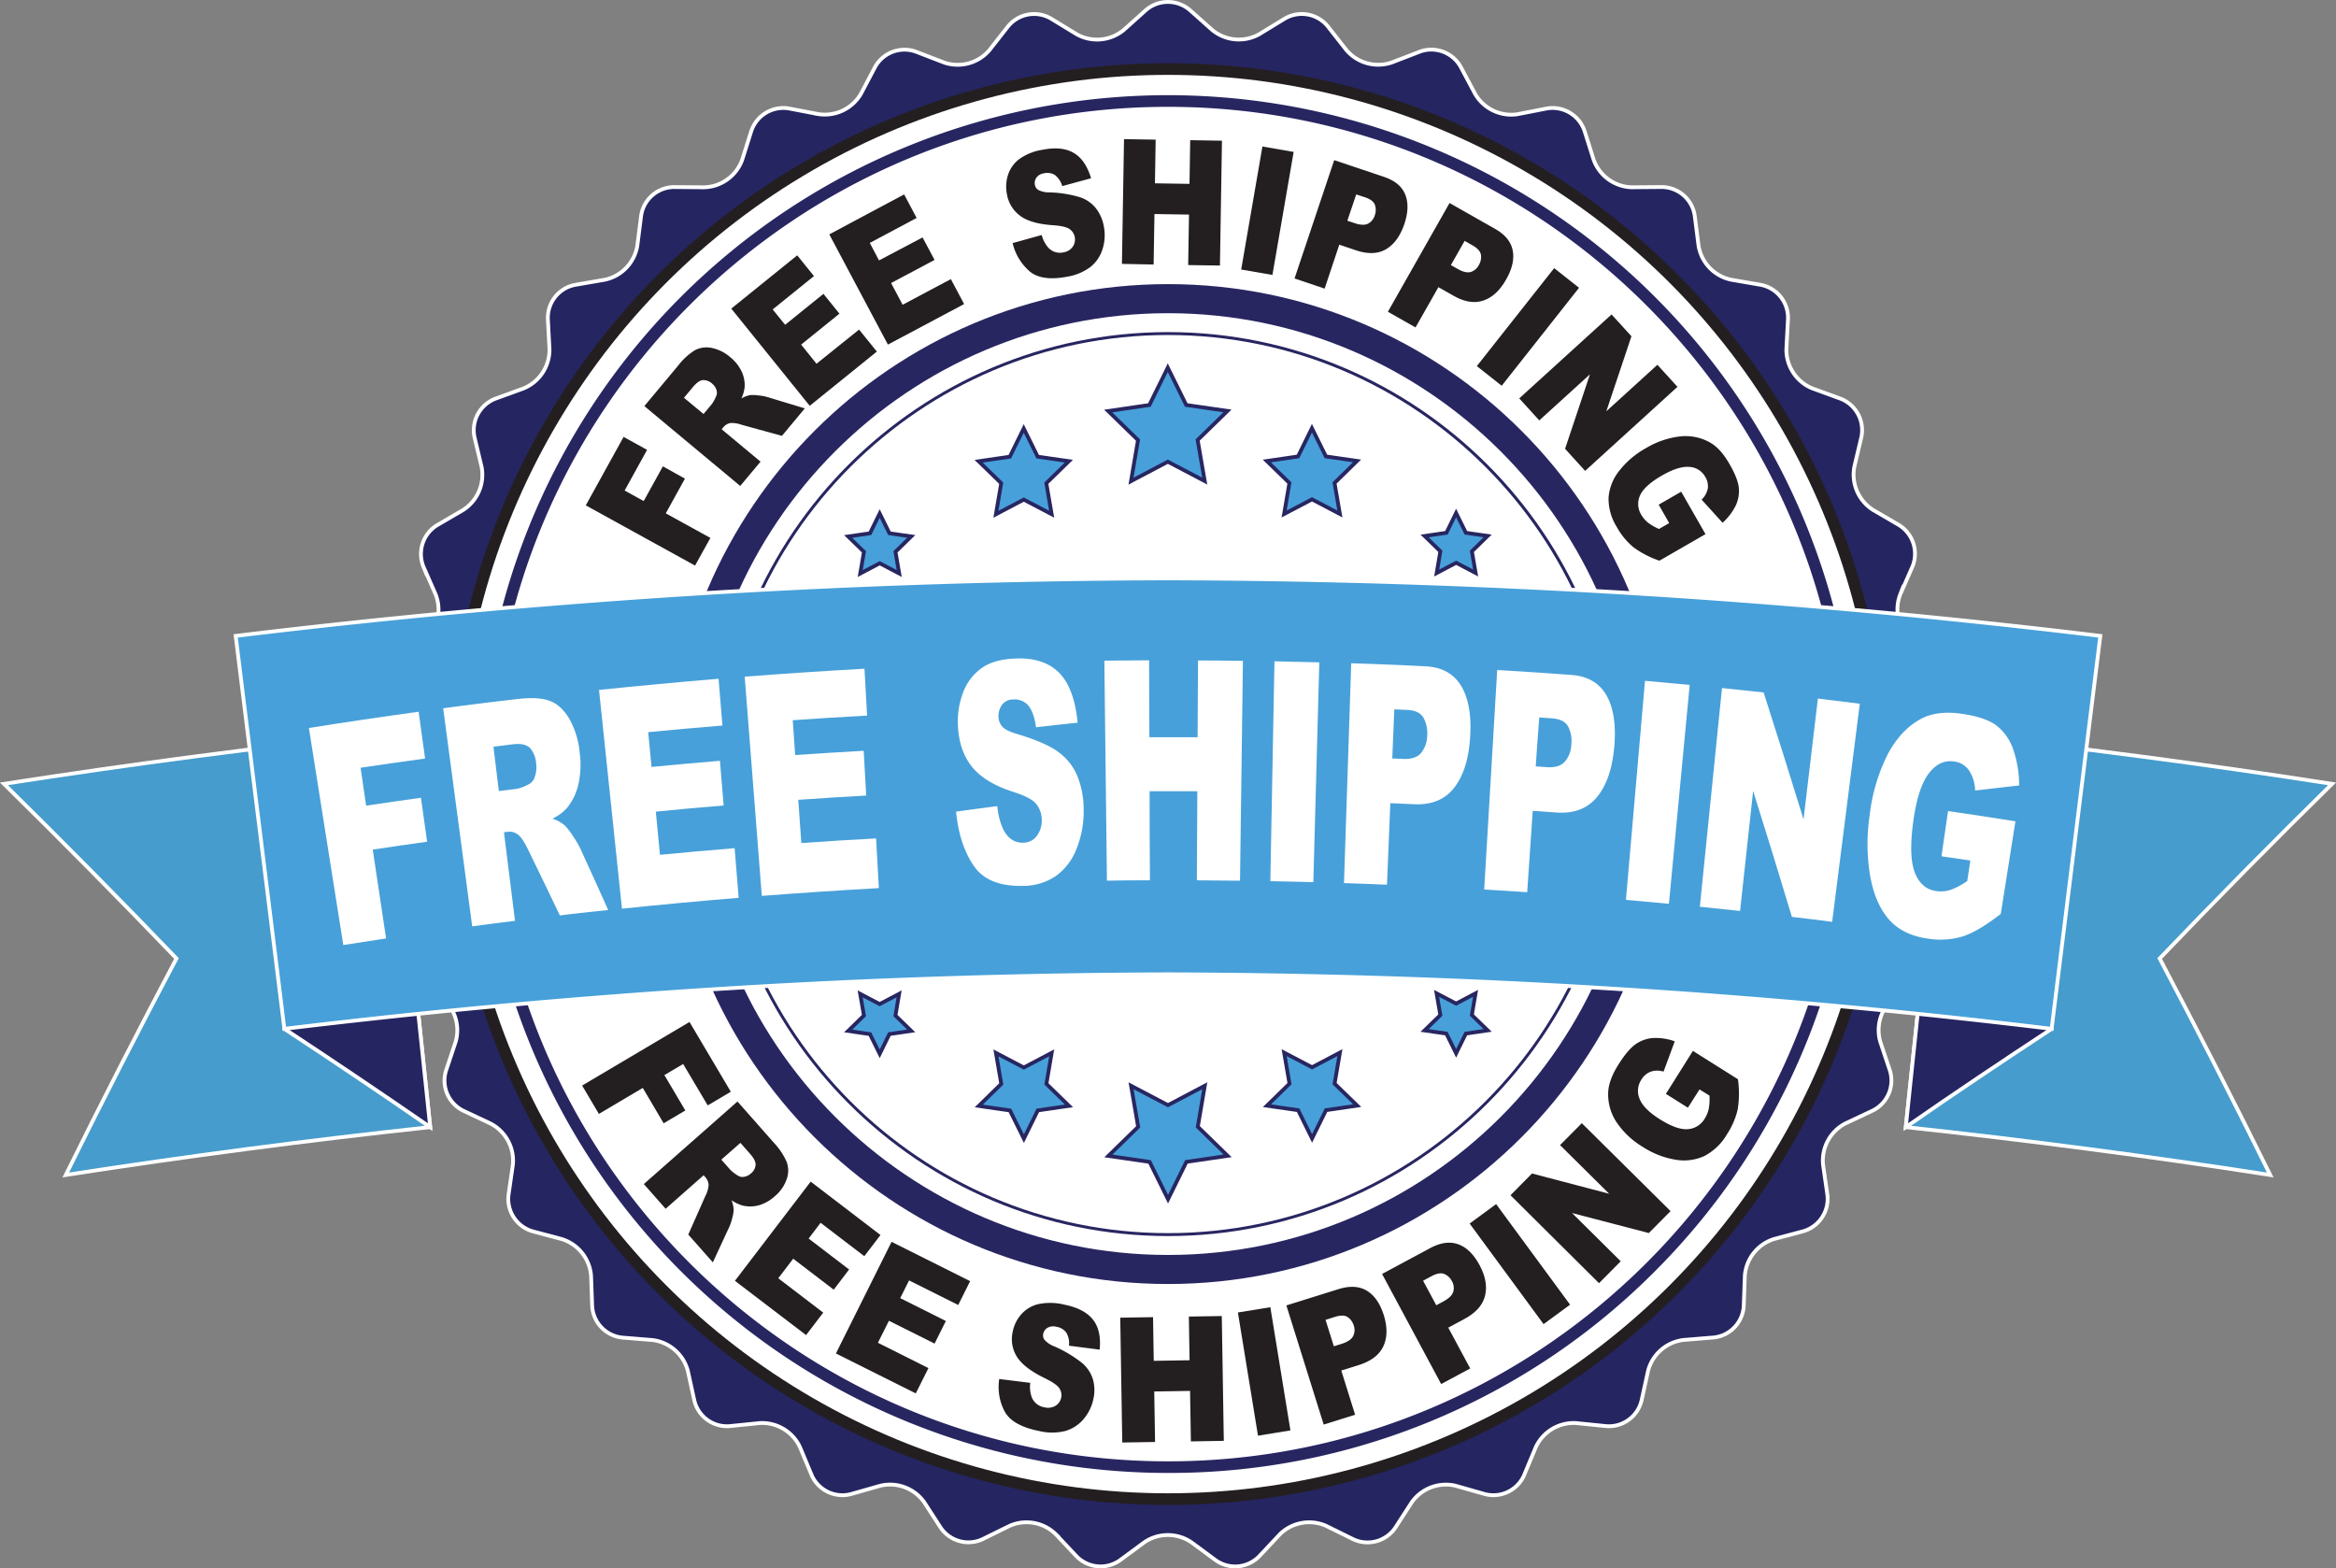 <svg id="Layer_1" data-name="Layer 1" xmlns="http://www.w3.org/2000/svg" viewBox="0 0 760.56 510.6"><rect x="0" y="0" width="760.56" height="510.6" fill="#808080" stroke="none"/><defs><style>.cls-1,.cls-7{fill:#252562;}.cls-2{fill:none;}.cls-2,.cls-6,.cls-7,.cls-8{stroke:#fff;}.cls-2,.cls-3,.cls-6,.cls-7,.cls-8,.cls-9{stroke-miterlimit:10;}.cls-2,.cls-6,.cls-7,.cls-8,.cls-9{stroke-width:1.24px;}.cls-3,.cls-4{fill:#fff;}.cls-3{stroke:#231f20;stroke-width:3.79px;}.cls-5{fill:#282661;}.cls-6{fill:#469ccc;}.cls-8,.cls-9{fill:#47a0d9;}.cls-9{stroke:#282661;}.cls-10{fill:#231f20;}</style></defs><path class="cls-1" d="M379.9,13.91a11,11,0,0,1,14.14,0l7.43,6.61a13.64,13.64,0,0,0,15.16,1.36l8.48-5.17A10.94,10.94,0,0,1,439,19.24l6.13,7.82a13.62,13.62,0,0,0,14.67,4l9.27-3.57a10.94,10.94,0,0,1,13.24,5L487,41.29a13.61,13.61,0,0,0,13.7,6.61L510.44,46a11,11,0,0,1,12.15,7.25l3,9.48a13.61,13.61,0,0,0,12.31,8.94l9.93-.08a10.94,10.94,0,0,1,10.66,9.31l1.25,9.85a13.6,13.6,0,0,0,10.51,11l9.79,1.69a10.94,10.94,0,0,1,8.82,11.06l-.53,9.92a13.63,13.63,0,0,0,8.38,12.7l9.34,3.41a11,11,0,0,1,6.7,12.46l-2.29,9.67a13.63,13.63,0,0,0,6,14l8.57,5a11,11,0,0,1,4.37,13.46l-4,9.1a13.63,13.63,0,0,0,3.38,14.83l7.54,6.48a11,11,0,0,1,1.9,14l-5.54,8.24a13.62,13.62,0,0,0,.68,15.2l6.26,7.72a11,11,0,0,1-.63,14.13L632.05,292a13.62,13.62,0,0,0-2,15.08l4.78,8.71a10.94,10.94,0,0,1-3.15,13.79l-8.09,5.77a13.64,13.64,0,0,0-4.7,14.47l3.15,9.43a10.93,10.93,0,0,1-5.56,13l-9,4.24a13.65,13.65,0,0,0-7.21,13.4l1.42,9.83a11,11,0,0,1-7.79,11.81l-9.6,2.56a13.62,13.62,0,0,0-9.49,11.9l-.36,9.92a10.94,10.94,0,0,1-9.78,10.23l-9.9.81a13.62,13.62,0,0,0-11.46,10l-2.13,9.7A10.93,10.93,0,0,1,529.71,475l-9.89-1a13.62,13.62,0,0,0-13.06,7.81L502.93,491a10.93,10.93,0,0,1-12.74,6.13l-9.56-2.72a13.63,13.63,0,0,0-14.24,5.34L461,508.08a10.94,10.94,0,0,1-13.63,3.77l-8.92-4.39a13.61,13.61,0,0,0-15,2.72l-6.8,7.24a10.94,10.94,0,0,1-14.09,1.26l-8-5.9a13.62,13.62,0,0,0-15.22,0l-8,5.9a10.93,10.93,0,0,1-14.08-1.26l-6.81-7.24a13.61,13.61,0,0,0-15-2.72l-8.92,4.39A10.94,10.94,0,0,1,313,508.08l-5.4-8.34a13.64,13.64,0,0,0-14.25-5.34l-9.56,2.72A10.93,10.93,0,0,1,271,491l-3.83-9.17A13.62,13.62,0,0,0,254.12,474l-9.89,1a10.93,10.93,0,0,1-11.44-8.32l-2.13-9.7a13.62,13.62,0,0,0-11.46-10l-9.9-.81a10.94,10.94,0,0,1-9.78-10.23l-.36-9.92a13.62,13.62,0,0,0-9.49-11.9l-9.6-2.56a11,11,0,0,1-7.79-11.81l1.42-9.83a13.63,13.63,0,0,0-7.21-13.4l-9-4.24a10.93,10.93,0,0,1-5.56-13l3.15-9.43a13.62,13.62,0,0,0-4.7-14.47l-8.09-5.77a10.94,10.94,0,0,1-3.15-13.79l4.79-8.71A13.64,13.64,0,0,0,141.89,292L135,284.89a10.94,10.94,0,0,1-.64-14.13l6.26-7.72a13.62,13.62,0,0,0,.68-15.2l-5.54-8.24a11,11,0,0,1,1.9-14l7.54-6.48a13.61,13.61,0,0,0,3.38-14.83l-4-9.1a11,11,0,0,1,4.37-13.46l8.57-5a13.6,13.6,0,0,0,6-14L161.2,153a11,11,0,0,1,6.7-12.46l9.34-3.41a13.63,13.63,0,0,0,8.38-12.7l-.53-9.92a10.94,10.94,0,0,1,8.82-11.06l9.79-1.69a13.6,13.6,0,0,0,10.51-11l1.25-9.85a10.94,10.94,0,0,1,10.66-9.31l9.93.08a13.61,13.61,0,0,0,12.31-8.94l3-9.48A11,11,0,0,1,263.5,46l9.76,1.86A13.63,13.63,0,0,0,287,41.29l4.63-8.78a10.94,10.94,0,0,1,13.24-5l9.28,3.57a13.61,13.61,0,0,0,14.66-4l6.13-7.82a10.94,10.94,0,0,1,13.92-2.53l8.49,5.17a13.63,13.63,0,0,0,15.15-1.36Z" transform="translate(-6.72 -10.7)"/><path class="cls-2" d="M379.9,13.91a11,11,0,0,1,14.14,0l7.43,6.61a13.64,13.64,0,0,0,15.16,1.36l8.48-5.17A10.94,10.94,0,0,1,439,19.24l6.13,7.82a13.62,13.62,0,0,0,14.67,4l9.27-3.57a10.94,10.94,0,0,1,13.24,5L487,41.29a13.61,13.61,0,0,0,13.7,6.61L510.44,46a11,11,0,0,1,12.15,7.25l3,9.48a13.61,13.61,0,0,0,12.31,8.94l9.93-.08a10.94,10.94,0,0,1,10.66,9.31l1.25,9.85a13.6,13.6,0,0,0,10.51,11l9.79,1.69a10.94,10.94,0,0,1,8.82,11.06l-.53,9.92a13.63,13.63,0,0,0,8.38,12.7l9.34,3.41a11,11,0,0,1,6.7,12.46l-2.29,9.67a13.63,13.63,0,0,0,6,14l8.57,5a11,11,0,0,1,4.37,13.46l-4,9.1a13.63,13.63,0,0,0,3.38,14.83l7.54,6.48a11,11,0,0,1,1.9,14l-5.54,8.24a13.62,13.62,0,0,0,.68,15.2l6.26,7.72a11,11,0,0,1-.63,14.13L632.05,292a13.62,13.62,0,0,0-2,15.08l4.78,8.71a10.94,10.94,0,0,1-3.15,13.79l-8.09,5.77a13.64,13.64,0,0,0-4.7,14.47l3.15,9.43a10.93,10.93,0,0,1-5.56,13l-9,4.24a13.65,13.65,0,0,0-7.21,13.4l1.42,9.83a11,11,0,0,1-7.79,11.81l-9.6,2.56a13.62,13.62,0,0,0-9.49,11.9l-.36,9.92a10.94,10.94,0,0,1-9.78,10.23l-9.9.81a13.62,13.62,0,0,0-11.46,10l-2.13,9.7A10.93,10.93,0,0,1,529.71,475l-9.89-1a13.62,13.62,0,0,0-13.06,7.81L502.93,491a10.93,10.93,0,0,1-12.74,6.13l-9.56-2.72a13.63,13.63,0,0,0-14.24,5.34L461,508.08a10.94,10.94,0,0,1-13.63,3.77l-8.92-4.39a13.61,13.61,0,0,0-15,2.72l-6.8,7.24a10.94,10.94,0,0,1-14.09,1.26l-8-5.9a13.62,13.62,0,0,0-15.22,0l-8,5.9a10.93,10.93,0,0,1-14.08-1.26l-6.81-7.24a13.61,13.61,0,0,0-15-2.72l-8.92,4.39A10.94,10.94,0,0,1,313,508.08l-5.4-8.34a13.64,13.64,0,0,0-14.25-5.34l-9.56,2.72A10.93,10.93,0,0,1,271,491l-3.83-9.17A13.62,13.62,0,0,0,254.12,474l-9.89,1a10.93,10.93,0,0,1-11.44-8.32l-2.13-9.7a13.62,13.62,0,0,0-11.46-10l-9.9-.81a10.94,10.94,0,0,1-9.78-10.23l-.36-9.92a13.62,13.62,0,0,0-9.49-11.9l-9.6-2.56a11,11,0,0,1-7.79-11.81l1.42-9.83a13.63,13.63,0,0,0-7.21-13.4l-9-4.24a10.93,10.93,0,0,1-5.56-13l3.15-9.43a13.62,13.62,0,0,0-4.7-14.47l-8.09-5.77a10.94,10.94,0,0,1-3.15-13.79l4.79-8.71A13.64,13.64,0,0,0,141.89,292L135,284.89a10.94,10.94,0,0,1-.64-14.13l6.26-7.72a13.62,13.62,0,0,0,.68-15.2l-5.54-8.24a11,11,0,0,1,1.9-14l7.54-6.48a13.61,13.61,0,0,0,3.38-14.83l-4-9.1a11,11,0,0,1,4.37-13.46l8.57-5a13.6,13.6,0,0,0,6-14L161.2,153a11,11,0,0,1,6.7-12.46l9.34-3.41a13.63,13.63,0,0,0,8.38-12.7l-.53-9.92a10.94,10.94,0,0,1,8.82-11.06l9.79-1.69a13.6,13.6,0,0,0,10.51-11l1.25-9.85a10.94,10.94,0,0,1,10.66-9.31l9.93.08a13.61,13.61,0,0,0,12.31-8.94l3-9.48A11,11,0,0,1,263.5,46l9.76,1.86A13.63,13.63,0,0,0,287,41.29l4.63-8.78a10.94,10.94,0,0,1,13.24-5l9.28,3.57a13.61,13.61,0,0,0,14.66-4l6.13-7.82a10.94,10.94,0,0,1,13.92-2.53l8.49,5.17a13.63,13.63,0,0,0,15.15-1.36Z" transform="translate(-6.72 -10.7)"/><circle class="cls-3" cx="380.25" cy="255.27" r="232.79"/><circle class="cls-4" cx="380.25" cy="255.27" r="222.38"/><path class="cls-5" d="M387,490.24A224.28,224.28,0,0,1,228.38,107.38,224.28,224.28,0,0,1,545.56,424.56,222.8,222.8,0,0,1,387,490.24Zm0-444.76c-121.58,0-220.49,98.91-220.49,220.49S265.39,486.46,387,486.46,607.46,387.55,607.46,266,508.55,45.48,387,45.48Z" transform="translate(-6.72 -10.7)"/><circle class="cls-4" cx="386.97" cy="265.97" r="158.03" transform="translate(-81.45 340.83) rotate(-45)"/><path class="cls-5" d="M387,428.73c-89.75,0-162.76-73-162.76-162.76S297.22,103.2,387,103.2s162.77,73,162.77,162.77S476.72,428.73,387,428.73Zm0-316.06c-84.53,0-153.3,68.77-153.3,153.3s68.77,153.3,153.3,153.3S540.27,350.5,540.27,266,471.5,112.67,387,112.67Z" transform="translate(-6.72 -10.7)"/><circle class="cls-4" cx="380.25" cy="255.27" r="146.68"/><path class="cls-5" d="M387,413.12c-81.14,0-147.15-66-147.15-147.15s66-147.15,147.15-147.15,147.15,66,147.15,147.15S468.11,413.12,387,413.12Zm0-293.35c-80.62,0-146.2,65.58-146.2,146.2s65.58,146.2,146.2,146.2S533.18,346.59,533.18,266,467.59,119.77,387,119.77Z" transform="translate(-6.72 -10.7)"/><path class="cls-6" d="M146.79,377.65q-59.52,6.42-118.66,15.58,17.54-35.49,36.05-70.48Q36.5,293.92,8,265.9q62.47-9.7,125.31-16.46Q140.06,313.55,146.79,377.65Z" transform="translate(-6.72 -10.7)"/><path class="cls-7" d="M99.31,345.66q23.91,15.73,47.48,32-6.72-64.09-13.45-128.21Q115.61,297.31,99.31,345.66Z" transform="translate(-6.72 -10.7)"/><path class="cls-6" d="M627.21,377.65q59.52,6.42,118.66,15.58-17.54-35.49-36-70.48Q737.49,293.92,766,265.9q-62.47-9.7-125.31-16.46Q633.94,313.55,627.21,377.65Z" transform="translate(-6.72 -10.7)"/><path class="cls-7" d="M674.69,345.66c-15.94,10.49-31.81,21.1-47.48,32q6.72-64.09,13.45-128.21Q658.41,297.31,674.69,345.66Z" transform="translate(-6.72 -10.7)"/><path class="cls-8" d="M387,199A2573.05,2573.05,0,0,0,83.45,217.73q7.93,64,15.86,127.93A2443.9,2443.9,0,0,1,387,327.9a2443.9,2443.9,0,0,1,287.69,17.76q7.93-64,15.86-127.93A2573.05,2573.05,0,0,0,387,199Z" transform="translate(-6.72 -10.7)"/><polygon class="cls-9" points="380.21 119.7 386.21 131.85 399.63 133.79 389.93 143.26 392.24 156.62 380.23 150.32 368.24 156.64 370.52 143.28 360.81 133.82 374.22 131.86 380.21 119.7"/><polygon class="cls-9" points="474.08 167.03 477.26 173.46 484.35 174.48 479.22 179.49 480.44 186.55 474.1 183.22 467.76 186.56 468.96 179.49 463.83 174.5 470.92 173.46 474.08 167.03"/><polygon class="cls-9" points="427.14 139.41 431.69 148.6 441.83 150.06 434.5 157.23 436.24 167.33 427.16 162.57 418.09 167.34 419.81 157.24 412.47 150.09 422.61 148.61 427.14 139.41"/><polygon class="cls-9" points="333.31 139.49 337.85 148.68 348 150.14 340.66 157.31 342.4 167.41 333.32 162.65 324.25 167.43 325.98 157.32 318.63 150.17 328.78 148.69 333.31 139.49"/><polygon class="cls-9" points="286.41 167.19 289.59 173.62 296.68 174.64 291.55 179.65 292.77 186.71 286.43 183.38 280.08 186.72 281.29 179.65 276.15 174.66 283.25 173.62 286.41 167.19"/><polygon class="cls-9" points="380.29 390.42 374.29 378.27 360.87 376.33 370.57 366.86 368.26 353.5 380.27 359.8 392.26 353.48 389.98 366.84 399.69 376.3 386.28 378.26 380.29 390.42"/><polygon class="cls-9" points="286.42 343.09 283.24 336.67 276.15 335.64 281.28 330.63 280.06 323.57 286.4 326.9 292.74 323.56 291.54 330.63 296.67 335.62 289.58 336.66 286.42 343.09"/><polygon class="cls-9" points="333.36 370.71 328.81 361.52 318.67 360.06 326 352.89 324.26 342.79 333.34 347.55 342.41 342.77 340.69 352.88 348.03 360.03 337.89 361.51 333.36 370.71"/><polygon class="cls-9" points="427.19 370.63 422.65 361.44 412.5 359.98 419.84 352.81 418.1 342.71 427.18 347.47 436.25 342.69 434.52 352.8 441.87 359.95 431.73 361.43 427.19 370.63"/><polygon class="cls-9" points="474.09 342.93 470.91 336.5 463.82 335.48 468.95 330.48 467.73 323.41 474.08 326.74 480.42 323.4 479.21 330.47 484.35 335.46 477.25 336.5 474.09 342.93"/><path class="cls-10" d="M197.44,175.23l12.31-22.29,7.65,4.22-7.31,13.24,6.21,3.43,6.24-11.3,7.18,4-6.24,11.3,14.53,8-5,9Z" transform="translate(-6.72 -10.7)"/><path class="cls-10" d="M247.72,168.91l-31.21-26,11-13.18a20.65,20.65,0,0,1,5.44-5,8.11,8.11,0,0,1,5.45-.76,13.06,13.06,0,0,1,6.05,3,13.31,13.31,0,0,1,3.72,4.65,10.54,10.54,0,0,1,1,5,11.35,11.35,0,0,1-1.08,3.81,9.54,9.54,0,0,1,2.87-1.1,12.3,12.3,0,0,1,2.69.11,15.32,15.32,0,0,1,2.87.51l12.23,3.71-7.45,8.94L248.2,149a9.5,9.5,0,0,0-3.6-.58,3.77,3.77,0,0,0-2.34,1.34l-.59.69L254.34,161Zm-11.94-23.42,2.78-3.34a13.1,13.1,0,0,0,1.32-2.45,2.71,2.71,0,0,0,.09-2.1,4.34,4.34,0,0,0-1.39-2,4.19,4.19,0,0,0-3-1.15q-1.47.12-3.27,2.28l-2.9,3.47Z" transform="translate(-6.72 -10.7)"/><path class="cls-10" d="M244.81,111.17l21.47-17.34,5.45,6.75-13.44,10.86,4.06,5,12.47-10.07,5.21,6.45-12.47,10.07,5,6.23L286.42,118l5.79,7.16-21.86,17.66Z" transform="translate(-6.72 -10.7)"/><path class="cls-10" d="M276.72,87l24.37-13,4.07,7.66-15.25,8.12,3,5.7L307.09,88l3.9,7.32-14.15,7.53,3.76,7.07,15.7-8.35,4.32,8.12-24.81,13.2Z" transform="translate(-6.72 -10.7)"/><path class="cls-10" d="M336.41,89.85l9.47-2.64a10.26,10.26,0,0,0,2.13,4.1A5.1,5.1,0,0,0,353,92.85,4.44,4.44,0,0,0,356,91,4.15,4.15,0,0,0,355,85.3c-.91-.67-2.78-1.1-5.63-1.29q-7-.49-10.44-3a11,11,0,0,1-4.38-7.13,12.38,12.38,0,0,1,.32-6.1,10.55,10.55,0,0,1,3.54-5.17,17.61,17.61,0,0,1,7.73-3.15q6.27-1.24,10.12,1c2.56,1.46,4.47,4.22,5.7,8.27l-9.39,2.56a7,7,0,0,0-2.37-3.6,4.64,4.64,0,0,0-3.6-.56,3.59,3.59,0,0,0-2.47,1.44,3.08,3.08,0,0,0-.45,2.39,2.42,2.42,0,0,0,1.07,1.57,7.6,7.6,0,0,0,3.68.8A37.6,37.6,0,0,1,358.6,75a11.09,11.09,0,0,1,5,3.6,13.29,13.29,0,0,1,2.48,5.64,15.06,15.06,0,0,1-.34,7.41,12,12,0,0,1-3.89,5.88,17.06,17.06,0,0,1-7.55,3.23Q346,102.37,342,99.09A17.51,17.51,0,0,1,336.41,89.85Z" transform="translate(-6.72 -10.7)"/><path class="cls-10" d="M372.68,56l10.3.16-.23,14.22,11.25.18.23-14.22,10.34.17-.66,40.64L393.57,97l.27-16.44-11.25-.18-.27,16.44L372,96.61Z" transform="translate(-6.72 -10.7)"/><path class="cls-10" d="M417.74,58.4l10.17,1.76L421,100.21l-10.17-1.76Z" transform="translate(-6.72 -10.7)"/><path class="cls-10" d="M441.11,62.84l16.23,5.45q5.3,1.78,6.9,5.75t-.3,9.63q-2,5.83-5.94,8.16t-9.89.33l-5.34-1.8L438,104.66l-9.8-3.3Zm4.28,19.72,2.4.8q2.82.94,4.36.14a4.44,4.44,0,0,0,2.17-2.68,5.12,5.12,0,0,0,.05-3.41c-.38-1.06-1.48-1.9-3.31-2.51L448.28,74Z" transform="translate(-6.72 -10.7)"/><path class="cls-10" d="M478.66,76.8l14.89,8.45q4.86,2.76,5.68,7t-2.13,9.41q-3,5.36-7.39,6.87t-9.77-1.56l-4.9-2.78-7.45,13.11-9-5.1ZM479.1,97l2.2,1.25q2.58,1.47,4.26,1A4.53,4.53,0,0,0,488.2,97a5.06,5.06,0,0,0,.69-3.33c-.17-1.12-1.09-2.15-2.76-3.1l-2.55-1.45Z" transform="translate(-6.72 -10.7)"/><path class="cls-10" d="M512.73,98l8.1,6.39-25.18,31.9-8.1-6.4Z" transform="translate(-6.72 -10.7)"/><path class="cls-10" d="M531.42,113.07l6.47,7.11-8.18,24.42,16.63-15.14,6.53,7.18L522.81,164l-6.53-7.18,8.1-24.25-16.5,15-6.52-7.17Z" transform="translate(-6.72 -10.7)"/><path class="cls-10" d="M546.76,175l7.33-4.22L562,184.6l-15,8.64a30.86,30.86,0,0,1-8.52-4.42,23,23,0,0,1-5.35-6.53,17.33,17.33,0,0,1-2.69-9.62,15.87,15.87,0,0,1,3.48-8.69,28.52,28.52,0,0,1,8.67-7.37,27.79,27.79,0,0,1,11.16-3.83,16.26,16.26,0,0,1,9.76,2q3.4,1.95,6.26,6.91,2.76,4.78,3.07,7.77a11,11,0,0,1-1,5.83,18.44,18.44,0,0,1-4.28,5.6l-6.83-7.53a6.71,6.71,0,0,0,2-3.56,5.62,5.62,0,0,0-.81-3.85,6.26,6.26,0,0,0-5.18-3.24q-3.5-.31-8.87,2.78-5.73,3.3-7.16,6.47a6.62,6.62,0,0,0,.38,6.33,9,9,0,0,0,2.18,2.55,16.23,16.23,0,0,0,3.59,2.07l3.32-1.9Z" transform="translate(-6.72 -10.7)"/><path class="cls-10" d="M231.21,343.42l13.45,22.71-7.52,4.45-8-13.48-6.11,3.61,6.82,11.52-7.06,4.18L216,364.89l-14.29,8.46-5.46-9.23Z" transform="translate(-6.72 -10.7)"/><path class="cls-10" d="M216.34,396.19l30.49-26.88,11.77,13.34a22.17,22.17,0,0,1,4.25,6.34,8.24,8.24,0,0,1,0,5.61,12.66,12.66,0,0,1-3.87,5.56,13.06,13.06,0,0,1-5.19,2.94,10.74,10.74,0,0,1-5.22.1,11.94,11.94,0,0,1-3.68-1.75,10.14,10.14,0,0,1,.71,3.08,12.3,12.3,0,0,1-.47,2.69,16.45,16.45,0,0,1-.91,2.79l-5.41,11.67-8-9.05,5.54-12.5a9.52,9.52,0,0,0,1.08-3.52,4,4,0,0,0-1-2.58l-.62-.71-12.37,10.91Zm25.23-7.95,3,3.38a13.85,13.85,0,0,0,2.28,1.75,2.8,2.8,0,0,0,2.1.46,4.25,4.25,0,0,0,2.22-1.06,4.07,4.07,0,0,0,1.56-2.79c.06-1-.55-2.22-1.84-3.68l-3.1-3.52Z" transform="translate(-6.72 -10.7)"/><path class="cls-10" d="M270.66,395.4l22.73,17.38-5.27,6.89L273.89,408.8,270,413.93,283.17,424l-5,6.58-13.2-10.09-4.86,6.37,14.64,11.19-5.59,7.31L246,427.69Z" transform="translate(-6.72 -10.7)"/><path class="cls-10" d="M297,415l25.58,12.8-3.88,7.76-16-8-2.89,5.77,14.86,7.44L311,448.13l-14.86-7.43-3.59,7.16L309,456.11l-4.12,8.23-26-13Z" transform="translate(-6.72 -10.7)"/><path class="cls-10" d="M332.05,459.66l10.11,1.25a10,10,0,0,0,.45,4.61,5.32,5.32,0,0,0,4.13,3.35,4.78,4.78,0,0,0,3.71-.55,4,4,0,0,0,1.78-2.63,4,4,0,0,0-.6-3q-.92-1.45-4.9-3.38-6.53-3.19-8.86-6.8a10.77,10.77,0,0,1-1.42-8.29,12,12,0,0,1,2.67-5.5,10.83,10.83,0,0,1,5.41-3.39,19,19,0,0,1,8.65.1c4.32.87,7.44,2.47,9.33,4.82s2.65,5.63,2.25,9.85l-10-1.29a6.78,6.78,0,0,0-.87-4.25,4.88,4.88,0,0,0-3.24-1.91,3.83,3.83,0,0,0-2.93.36,3,3,0,0,0-1.36,2,2.4,2.4,0,0,0,.42,1.87,8,8,0,0,0,3.22,2.16,40.66,40.66,0,0,1,9.13,5.49,11.3,11.3,0,0,1,3.44,5.28,12.93,12.93,0,0,1,.17,6.17,14.62,14.62,0,0,1-3.21,6.71,12.25,12.25,0,0,1-6,3.9,18,18,0,0,1-8.49,0q-8.64-1.73-11.19-6.3A17.1,17.1,0,0,1,332.05,459.66Z" transform="translate(-6.72 -10.7)"/><path class="cls-10" d="M371.45,439.69l10.68-.17.23,14.22,11.66-.19-.23-14.22,10.72-.17.66,40.63-10.72.18-.27-16.44-11.66.19.27,16.44-10.68.17Z" transform="translate(-6.72 -10.7)"/><path class="cls-10" d="M409.76,438l10.56-1.72,6.54,40.11-10.56,1.72Z" transform="translate(-6.72 -10.7)"/><path class="cls-10" d="M425.54,435.7l16.94-5.29q5.53-1.74,9.25.5t5.52,7.95q1.83,5.86-.13,10.12T449,455.15l-5.58,1.75,4.5,14.39-10.23,3.2ZM441,449l2.5-.78q2.94-.93,3.76-2.5a4.39,4.39,0,0,0,.22-3.46,5,5,0,0,0-2-2.77q-1.43-.94-4.29,0l-2.9.91Z" transform="translate(-6.72 -10.7)"/><path class="cls-10" d="M456.7,425.46l15.63-8.4q5.1-2.74,9.18-1.26t6.92,6.77q2.91,5.42,1.78,10t-6.82,7.6l-5.14,2.77,7.14,13.28-9.45,5.08Zm17.65,10.19,2.3-1.24c1.81-1,2.89-2,3.22-3.17a4.37,4.37,0,0,0-.43-3.43,4.93,4.93,0,0,0-2.49-2.35c-1.05-.44-2.46-.18-4.22.76l-2.68,1.44Z" transform="translate(-6.72 -10.7)"/><path class="cls-10" d="M485.21,409.05l8.62-6.34,24.08,32.75-8.63,6.33Z" transform="translate(-6.72 -10.7)"/><path class="cls-10" d="M498.51,399.83l7-7.08,25.13,6.6-16-15.84,7.09-7.14L550.63,405l-7.08,7.14-25-6.52,15.85,15.71-7.07,7.13Z" transform="translate(-6.72 -10.7)"/><path class="cls-10" d="M556.27,371.33l-7.16-4.5,8.79-14,14.66,9.23a32.64,32.64,0,0,1-.08,9.84,24.63,24.63,0,0,1-3.44,8,18.42,18.42,0,0,1-7.43,7.17,15.92,15.92,0,0,1-9.42,1.18,27.75,27.75,0,0,1-10.61-4.16A26.87,26.87,0,0,1,533,376a16.41,16.41,0,0,1-2.68-9.76q.2-4,3.36-9,3.06-4.85,5.6-6.6a11.26,11.26,0,0,1,5.71-2,18.26,18.26,0,0,1,7,1.08l-3.65,9.87a6.63,6.63,0,0,0-4.13,0,6,6,0,0,0-3.1,2.63,6.6,6.6,0,0,0-.55,6.27q1.32,3.29,6.58,6.6,5.58,3.51,9.1,3.23a6.9,6.9,0,0,0,5.52-3.47,9.48,9.48,0,0,0,1.3-3.21,17.26,17.26,0,0,0,.23-4.26l-3.24-2Z" transform="translate(-6.72 -10.7)"/><path class="cls-4" d="M107.29,247.71q17.83-2.84,35.73-5.29l2.1,15.23c-8.42,1.16-12.63,1.77-21,3L125.93,273c7.14-1.07,10.71-1.58,17.85-2.58l2,14.31c-7.09,1-10.63,1.5-17.7,2.57q2.16,14.46,4.34,28.92c-5.58.84-8.36,1.27-13.93,2.15Q112.9,283.05,107.29,247.71Z" transform="translate(-6.72 -10.7)"/><path class="cls-4" d="M160.46,312.29l-9.45-71c9.65-1.28,14.48-1.89,24.14-3q6.72-.81,10.47.55t6.44,5.83a27.72,27.72,0,0,1,3.42,11.3,28.83,28.83,0,0,1-.52,10.39,18.56,18.56,0,0,1-3.72,7.47,14.25,14.25,0,0,1-4.66,3.38,12.71,12.71,0,0,1,4,2.2,21,21,0,0,1,2.68,3.48,32,32,0,0,1,2.47,4.2c3.64,8,5.45,11.92,9,19.88-6.3.68-9.44,1-15.73,1.76-4-8.35-6-12.51-10.06-20.84-1.29-2.69-2.37-4.43-3.22-5.17a4.64,4.64,0,0,0-3.67-1.22l-1.25.16,3.6,28.83C168.84,311.19,166,311.55,160.46,312.29Zm8.69-44.05,6-.74a15,15,0,0,0,3.66-1.43,4,4,0,0,0,2.05-2.5,9.18,9.18,0,0,0,.42-4.23,8.61,8.61,0,0,0-2-5.12c-1.1-1.11-3-1.52-5.58-1.2l-6.32.78C168.07,259.58,168.43,262.46,169.15,268.24Z" transform="translate(-6.72 -10.7)"/><path class="cls-4" d="M201.75,235.31q19.44-2,38.92-3.63c.5,6.09.75,9.14,1.26,15.23-9.67.8-14.51,1.23-24.17,2.16.44,4.53.65,6.79,1.09,11.32,8.9-.85,13.36-1.25,22.27-2,.48,5.82.73,8.73,1.21,14.55-8.84.73-13.25,1.13-22.09,2L221.59,289c9.72-.93,14.58-1.36,24.31-2.16.52,6.46.79,9.69,1.32,16.16q-19,1.56-38,3.54Q205.46,270.91,201.75,235.31Z" transform="translate(-6.72 -10.7)"/><path class="cls-4" d="M249.18,231q19.47-1.5,39-2.59l.85,15.26c-9.69.54-14.53.84-24.2,1.51.31,4.54.47,6.81.78,11.35,8.92-.62,13.38-.9,22.31-1.4.33,5.83.49,8.74.82,14.57-8.85.5-13.27.78-22.12,1.39.39,5.64.58,8.45,1,14.08,9.74-.67,14.61-1,24.34-1.51l.9,16.18q-19.06,1.07-38.11,2.53Z" transform="translate(-6.72 -10.7)"/><path class="cls-4" d="M318,274.94c5.37-.74,8.06-1.1,13.44-1.8a22.35,22.35,0,0,0,2,7.75c1.54,2.85,3.66,4.23,6.35,4.16a5.5,5.5,0,0,0,4.6-2.34,8.48,8.48,0,0,0,1.51-5.19,8.37,8.37,0,0,0-1.69-4.94c-1.08-1.44-3.54-2.77-7.38-4q-9.45-3-13.66-8.25c-2.82-3.51-4.36-8.06-4.58-13.65a26.28,26.28,0,0,1,1.69-10.5,16.92,16.92,0,0,1,6-7.93q4.13-3,11.5-3.17c6-.17,10.67,1.44,13.89,4.77s5.19,8.72,5.91,16.13c-5.43.58-8.14.88-13.55,1.5q-.66-4.82-2.45-7a5.79,5.79,0,0,0-4.87-2.06,4.51,4.51,0,0,0-3.75,1.74,6.32,6.32,0,0,0-1.15,4,5,5,0,0,0,1.15,3c.71.9,2.34,1.75,4.9,2.5,6.34,1.9,10.88,3.91,13.63,6a18.31,18.31,0,0,1,6.05,7.82,29,29,0,0,1,2,10.57,32.59,32.59,0,0,1-2.22,12.73,19.57,19.57,0,0,1-6.58,8.94A18.82,18.82,0,0,1,340,299.11c-7.69.22-13.09-1.93-16.23-6.51S318.71,282.14,318,274.94Z" transform="translate(-6.72 -10.7)"/><path class="cls-4" d="M366.28,225.78c5.83-.07,8.74-.09,14.57-.11,0,10,.06,15,.09,25.05,6.28,0,9.42,0,15.7,0l.13-25c5.85,0,8.78.06,14.63.13q-.47,35.79-.95,71.58c-5.62-.08-8.43-.1-14.05-.13l.15-29c-6.22,0-9.33,0-15.54,0q0,14.47.11,29c-5.6,0-8.4,0-14,.11Q366.69,261.57,366.28,225.78Z" transform="translate(-6.72 -10.7)"/><path class="cls-4" d="M421.66,226c5.84.11,8.76.18,14.6.34q-1,35.77-1.94,71.55c-5.61-.15-8.41-.21-14-.32Q421,261.76,421.66,226Z" transform="translate(-6.72 -10.7)"/><path class="cls-4" d="M446.65,226.63c9.68.32,14.52.51,24.2,1,5.28.25,9.13,2.36,11.54,6.3s3.41,9.43,3,16.45c-.4,7.21-2.13,12.77-5.14,16.69s-7.36,5.72-13.09,5.46l-7.77-.34c-.44,10.62-.65,15.93-1.09,26.54-5.62-.23-8.43-.33-14-.52Zm13.37,31,3.51.15q4.14.18,5.91-2a9.14,9.14,0,0,0,1.95-5.6,10.53,10.53,0,0,0-1.19-5.77c-.91-1.61-2.71-2.48-5.41-2.59l-4.11-.18Z" transform="translate(-6.72 -10.7)"/><path class="cls-4" d="M494.18,228.83c9.68.58,14.51.9,24.18,1.61q7.9.59,11.37,6.6c2.31,4,3.16,9.52,2.59,16.52q-.89,10.8-5.58,16.55t-13.23,5.11l-7.76-.54-1.8,26.5c-5.61-.38-8.42-.56-14-.89Zm12.55,31.38,3.5.24c2.76.2,4.74-.4,6-1.8a9.18,9.18,0,0,0,2.09-5.55,10.5,10.5,0,0,0-1-5.8q-1.29-2.45-5.33-2.73l-4.11-.29C507.38,250.65,507.16,253.84,506.73,260.21Z" transform="translate(-6.72 -10.7)"/><path class="cls-4" d="M542.3,232.35c5.82.51,8.73.77,14.55,1.33q-3.37,35.63-6.76,71.26c-5.59-.53-8.39-.79-14-1.27Q539.2,268,542.3,232.35Z" transform="translate(-6.72 -10.7)"/><path class="cls-4" d="M567.37,234.71c5.42.54,8.13.83,13.55,1.42q6.63,20.63,13,41.33,2.34-19.66,4.67-39.33c5.46.65,8.19,1,13.65,1.68q-4.49,35.51-9,71c-5.24-.66-7.86-1-13.11-1.6q-6.18-20.55-12.62-41-2.13,19.53-4.25,39.07c-5.24-.57-7.86-.84-13.1-1.37Q563.78,270.32,567.37,234.71Z" transform="translate(-6.72 -10.7)"/><path class="cls-4" d="M638.83,289.49c.85-5.89,1.28-8.84,2.14-14.73,8.78,1.27,13.17,1.94,21.94,3.33l-4.77,30.14q-7.23,5.63-12.32,7.31a25.23,25.23,0,0,1-11.57.72q-8-1.15-12.45-6.14t-6.13-13.89a63.06,63.06,0,0,1-.24-19.93,59.13,59.13,0,0,1,5.78-19.8c2.85-5.44,6.52-9.4,11-11.79,3.47-1.85,7.92-2.4,13.29-1.62q7.75,1.14,11.28,3.85a16.69,16.69,0,0,1,5.35,7.57,36.68,36.68,0,0,1,2,11.91c-5.75.63-8.62,1-14.35,1.64a12.37,12.37,0,0,0-2-6.56,6.92,6.92,0,0,0-4.89-2.89c-3.14-.46-5.89.85-8.22,3.93s-4,8.22-5,15.44q-1.59,11.52.49,16.83t7,6a10,10,0,0,0,4.64-.41,22.08,22.08,0,0,0,5.43-2.89c.4-2.66.6-4,1-6.66C644.48,290.32,642.6,290,638.83,289.49Z" transform="translate(-6.72 -10.7)"/></svg>
